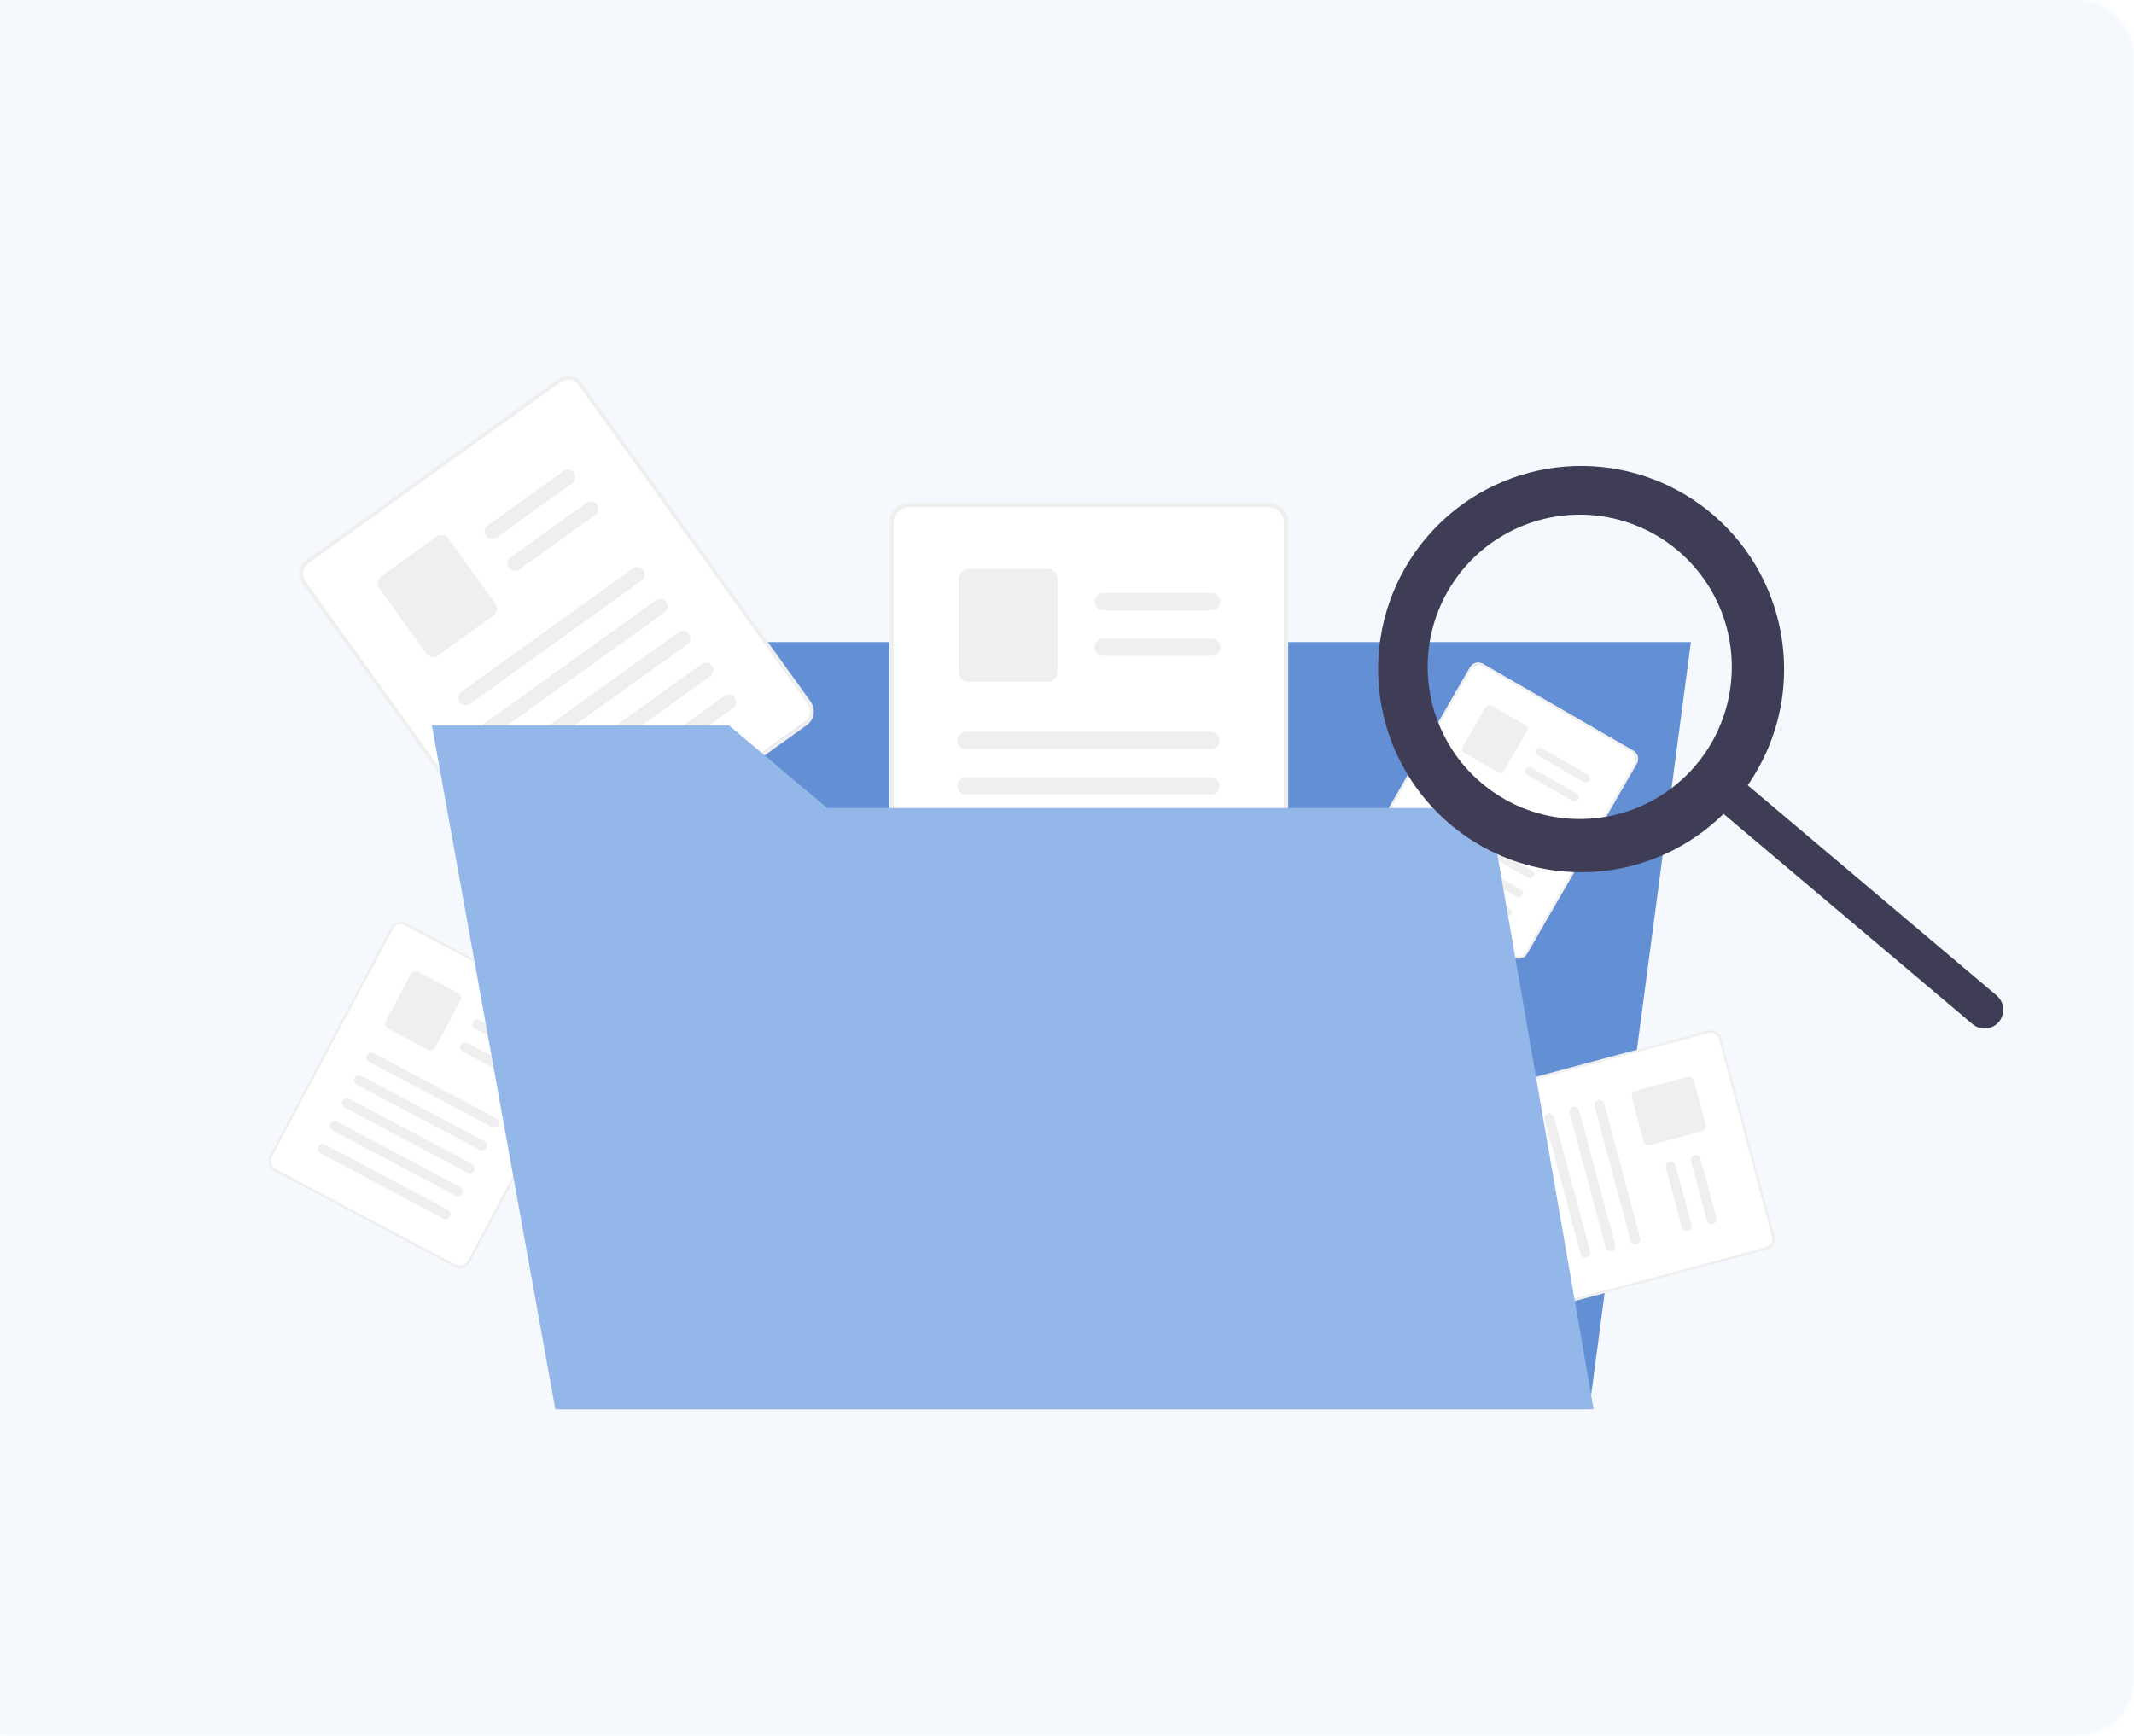<svg width="751" height="611" viewBox="0 0 751 611" fill="none" xmlns="http://www.w3.org/2000/svg">
<mask id="mask0_806_27987" style="mask-type:alpha" maskUnits="userSpaceOnUse" x="0" y="0" width="751" height="611">
<path d="M0 0H731C742.046 0 751 8.954 751 20V591C751 602.046 742.046 611 731 611H0V0Z" fill="#F5F9FD"/>
</mask>
<g mask="url(#mask0_806_27987)">
<path d="M0 0H852C863.046 0 872 8.954 872 20V591C872 602.046 863.046 611 852 611H0V0Z" fill="#F5F9FD"/>
</g>
<g filter="url(#filter0_d_806_27987)">
<path d="M559.295 489L595.07 219H236.395L196.033 489H559.295Z" fill="#638FD4"/>
<rect x="104.028" y="193.632" width="119" height="148" rx="4" transform="rotate(-35.696 104.028 193.632)" fill="white"/>
<path d="M203.035 126.234C202.038 125.623 200.883 125.319 199.714 125.358C198.546 125.397 197.414 125.777 196.459 126.452L107.807 190.146C106.533 191.062 105.675 192.446 105.421 193.994C105.167 195.543 105.539 197.129 106.454 198.403L187.028 310.553C187.944 311.826 189.328 312.684 190.877 312.938C192.425 313.192 194.011 312.82 195.286 311.906L283.939 248.212C285.211 247.295 286.068 245.911 286.322 244.363C286.576 242.815 286.205 241.23 285.291 239.955L204.717 127.805C204.267 127.175 203.695 126.64 203.035 126.234ZM284.225 240.722C284.934 241.714 285.222 242.946 285.025 244.149C284.828 245.353 284.162 246.429 283.173 247.142L194.518 310.837C193.527 311.549 192.294 311.838 191.09 311.64C189.886 311.443 188.81 310.776 188.098 309.785L107.523 197.635C106.814 196.643 106.526 195.411 106.723 194.208C106.92 193.005 107.586 191.928 108.575 191.215L197.228 127.522C197.977 126.988 198.868 126.69 199.788 126.666C200.707 126.641 201.613 126.891 202.39 127.384C202.543 127.483 202.691 127.59 202.833 127.705C203.144 127.958 203.421 128.251 203.655 128.577L284.225 240.722Z" fill="#EFEFF0"/>
<path d="M201.421 163.034L174.718 182.219C174.152 182.626 173.447 182.791 172.758 182.678C172.07 182.565 171.454 182.184 171.047 181.617C170.64 181.051 170.475 180.346 170.587 179.657C170.7 178.969 171.082 178.353 171.649 177.946L198.351 158.762C198.917 158.355 199.622 158.189 200.311 158.302C200.999 158.415 201.615 158.797 202.022 159.363C202.429 159.93 202.594 160.635 202.481 161.323C202.368 162.012 201.987 162.627 201.42 163.034L201.421 163.034Z" fill="#EFEFF0"/>
<path d="M209.479 174.249L182.776 193.434C182.209 193.841 181.504 194.007 180.816 193.894C180.127 193.781 179.512 193.399 179.105 192.833C178.698 192.266 178.533 191.561 178.645 190.873C178.758 190.184 179.14 189.569 179.706 189.162L206.408 169.977C206.975 169.57 207.68 169.405 208.369 169.518C209.057 169.631 209.672 170.012 210.08 170.579C210.487 171.145 210.652 171.851 210.539 172.539C210.426 173.228 210.045 173.843 209.478 174.25L209.479 174.249Z" fill="#EFEFF0"/>
<path d="M173.663 209.664L154.149 223.684C153.511 224.141 152.718 224.326 151.944 224.2C151.17 224.073 150.477 223.644 150.019 223.007L133.475 199.979C133.017 199.342 132.832 198.549 132.959 197.775C133.086 197 133.514 196.308 134.151 195.85L153.665 181.83C154.303 181.373 155.095 181.188 155.87 181.314C156.644 181.441 157.336 181.87 157.795 182.506L174.339 205.534C174.796 206.172 174.982 206.965 174.855 207.739C174.728 208.513 174.299 209.206 173.663 209.664Z" fill="#EFEFF0"/>
<path d="M225.791 197.347L165.445 240.704C164.878 241.111 164.173 241.276 163.484 241.163C162.796 241.05 162.18 240.669 161.773 240.102C161.366 239.536 161.201 238.831 161.314 238.142C161.427 237.454 161.808 236.838 162.375 236.431L222.722 193.075C223.288 192.667 223.993 192.502 224.682 192.615C225.37 192.728 225.986 193.109 226.393 193.676C226.8 194.243 226.965 194.948 226.852 195.636C226.74 196.325 226.358 196.94 225.791 197.347Z" fill="#EFEFF0"/>
<path d="M233.852 208.566L173.505 251.922C172.938 252.329 172.233 252.495 171.545 252.382C170.856 252.269 170.241 251.887 169.834 251.321C169.427 250.754 169.261 250.049 169.374 249.361C169.487 248.672 169.869 248.057 170.435 247.65L230.782 204.293C231.349 203.886 232.054 203.721 232.742 203.834C233.431 203.946 234.046 204.328 234.453 204.895C234.86 205.461 235.026 206.166 234.913 206.855C234.8 207.543 234.418 208.159 233.852 208.566Z" fill="#EFEFF0"/>
<path d="M241.906 219.777L181.559 263.134C180.993 263.541 180.288 263.706 179.599 263.593C178.911 263.48 178.295 263.099 177.888 262.532C177.481 261.965 177.316 261.26 177.429 260.572C177.542 259.883 177.923 259.268 178.49 258.861L238.837 215.504C239.403 215.097 240.108 214.932 240.797 215.045C241.485 215.158 242.101 215.539 242.508 216.106C242.915 216.672 243.08 217.378 242.967 218.066C242.855 218.754 242.473 219.37 241.906 219.777Z" fill="#EFEFF0"/>
<path d="M249.966 230.995L189.619 274.351C189.052 274.759 188.347 274.924 187.659 274.811C186.97 274.698 186.355 274.317 185.948 273.75C185.541 273.183 185.376 272.478 185.488 271.79C185.601 271.101 185.983 270.486 186.549 270.079L246.896 226.722C247.463 226.315 248.168 226.15 248.856 226.263C249.545 226.376 250.16 226.757 250.567 227.324C250.974 227.89 251.14 228.595 251.027 229.284C250.914 229.972 250.532 230.588 249.966 230.995Z" fill="#EFEFF0"/>
<path d="M258.022 242.207L197.675 285.564C197.108 285.971 196.403 286.136 195.715 286.023C195.026 285.911 194.411 285.529 194.004 284.962C193.597 284.396 193.431 283.691 193.544 283.002C193.657 282.314 194.038 281.698 194.605 281.291L254.952 237.935C255.518 237.528 256.224 237.362 256.912 237.475C257.601 237.588 258.216 237.97 258.623 238.536C259.03 239.103 259.195 239.808 259.083 240.496C258.97 241.185 258.588 241.8 258.022 242.207Z" fill="#EFEFF0"/>
<rect x="519.214" y="225.533" width="66.662" height="82.907" rx="4" transform="rotate(30 519.214 225.533)" fill="white"/>
<path d="M576.451 260.54C576.532 259.89 576.421 259.23 576.132 258.643C575.843 258.055 575.388 257.565 574.823 257.233L521.865 226.658C521.104 226.219 520.199 226.1 519.35 226.328C518.501 226.555 517.777 227.11 517.337 227.871L478.659 294.865C478.22 295.626 478.101 296.531 478.328 297.38C478.556 298.229 479.111 298.953 479.872 299.393L532.829 329.968C533.591 330.406 534.495 330.524 535.344 330.297C536.193 330.069 536.917 329.515 537.357 328.754L576.036 261.761C576.254 261.386 576.395 260.97 576.451 260.54ZM536.72 328.387C536.377 328.978 535.814 329.409 535.154 329.585C534.495 329.762 533.792 329.67 533.2 329.33L480.24 298.754C479.649 298.412 479.217 297.85 479.04 297.189C478.863 296.529 478.956 295.826 479.297 295.234L517.976 228.24C518.319 227.649 518.882 227.218 519.541 227.042C520.201 226.865 520.904 226.957 521.496 227.297L574.454 257.872C574.899 258.131 575.257 258.518 575.481 258.982C575.706 259.445 575.787 259.966 575.715 260.476C575.699 260.577 575.679 260.677 575.653 260.776C575.595 260.993 575.509 261.202 575.397 261.397L536.72 328.387Z" fill="#EFEFF0"/>
<path d="M557.291 268.2L541.339 258.991C541.001 258.796 540.754 258.474 540.653 258.096C540.552 257.719 540.605 257.317 540.8 256.978C540.995 256.64 541.317 256.393 541.695 256.292C542.072 256.19 542.475 256.243 542.813 256.439L558.764 265.648C559.102 265.843 559.349 266.165 559.45 266.543C559.551 266.92 559.498 267.322 559.303 267.661C559.108 267.999 558.786 268.246 558.408 268.347C558.031 268.449 557.629 268.396 557.29 268.2L557.291 268.2Z" fill="#EFEFF0"/>
<path d="M553.422 274.9L537.471 265.691C537.133 265.495 536.886 265.173 536.785 264.796C536.684 264.418 536.737 264.016 536.932 263.678C537.127 263.339 537.449 263.092 537.827 262.991C538.204 262.89 538.606 262.943 538.945 263.138L554.896 272.348C555.234 272.543 555.481 272.865 555.582 273.242C555.683 273.62 555.63 274.022 555.435 274.361C555.239 274.699 554.918 274.946 554.54 275.047C554.163 275.148 553.76 275.095 553.422 274.9L553.422 274.9Z" fill="#EFEFF0"/>
<path d="M527.084 264.78L515.427 258.05C515.047 257.83 514.77 257.468 514.656 257.043C514.542 256.619 514.601 256.166 514.821 255.786L522.763 242.03C522.983 241.649 523.345 241.372 523.769 241.258C524.194 241.144 524.646 241.204 525.027 241.423L536.684 248.153C537.064 248.373 537.342 248.735 537.455 249.16C537.569 249.584 537.51 250.036 537.291 250.417L529.349 264.173C529.128 264.554 528.766 264.831 528.342 264.945C527.917 265.059 527.465 264.999 527.084 264.78Z" fill="#EFEFF0"/>
<path d="M545.391 288.554L509.343 267.741C509.004 267.546 508.757 267.224 508.656 266.846C508.555 266.469 508.608 266.067 508.803 265.728C508.999 265.39 509.321 265.143 509.698 265.042C510.076 264.94 510.478 264.993 510.816 265.189L546.865 286.001C547.203 286.197 547.45 286.519 547.551 286.896C547.653 287.274 547.6 287.676 547.404 288.014C547.209 288.353 546.887 288.6 546.51 288.701C546.132 288.802 545.73 288.749 545.391 288.554Z" fill="#EFEFF0"/>
<path d="M541.522 295.255L505.473 274.443C505.135 274.247 504.888 273.925 504.787 273.548C504.686 273.17 504.739 272.768 504.934 272.43C505.13 272.091 505.451 271.844 505.829 271.743C506.206 271.642 506.609 271.695 506.947 271.89L542.996 292.703C543.334 292.899 543.581 293.22 543.682 293.598C543.784 293.975 543.731 294.378 543.535 294.716C543.34 295.054 543.018 295.301 542.64 295.403C542.263 295.504 541.861 295.451 541.522 295.255Z" fill="#EFEFF0"/>
<path d="M537.656 301.953L501.607 281.14C501.269 280.944 501.022 280.623 500.92 280.245C500.819 279.868 500.872 279.465 501.068 279.127C501.263 278.788 501.585 278.541 501.962 278.44C502.34 278.339 502.742 278.392 503.081 278.587L539.129 299.4C539.468 299.596 539.715 299.917 539.816 300.295C539.917 300.672 539.864 301.075 539.669 301.413C539.473 301.752 539.151 301.999 538.774 302.1C538.396 302.201 537.994 302.148 537.656 301.953Z" fill="#EFEFF0"/>
<path d="M533.787 308.654L497.738 287.841C497.4 287.645 497.153 287.324 497.052 286.946C496.95 286.569 497.003 286.166 497.199 285.828C497.394 285.49 497.716 285.243 498.094 285.141C498.471 285.04 498.873 285.093 499.212 285.289L535.26 306.101C535.599 306.297 535.846 306.619 535.947 306.996C536.048 307.374 535.995 307.776 535.8 308.114C535.604 308.453 535.283 308.7 534.905 308.801C534.528 308.902 534.125 308.849 533.787 308.654Z" fill="#EFEFF0"/>
<path d="M529.92 315.351L493.871 294.539C493.533 294.343 493.286 294.021 493.185 293.644C493.083 293.266 493.136 292.864 493.332 292.526C493.527 292.187 493.849 291.94 494.227 291.839C494.604 291.738 495.006 291.791 495.345 291.986L531.393 312.799C531.732 312.995 531.979 313.316 532.08 313.694C532.181 314.071 532.128 314.474 531.933 314.812C531.737 315.151 531.416 315.398 531.038 315.499C530.661 315.6 530.258 315.547 529.92 315.351Z" fill="#EFEFF0"/>
<rect x="519.214" y="225.533" width="67.025" height="83.775" rx="4" transform="rotate(30 519.214 225.533)" fill="white"/>
<path d="M576.451 260.54C576.532 259.89 576.421 259.23 576.132 258.643C575.843 258.055 575.388 257.565 574.823 257.233L521.865 226.658C521.104 226.219 520.199 226.1 519.35 226.328C518.501 226.555 517.777 227.11 517.337 227.871L478.659 294.865C478.22 295.626 478.101 296.531 478.328 297.38C478.556 298.229 479.111 298.953 479.872 299.393L532.829 329.968C533.591 330.406 534.495 330.524 535.344 330.297C536.193 330.069 536.917 329.515 537.357 328.754L576.036 261.761C576.254 261.386 576.395 260.97 576.451 260.54ZM536.72 328.387C536.377 328.978 535.814 329.409 535.154 329.585C534.495 329.762 533.792 329.67 533.2 329.33L480.24 298.754C479.649 298.412 479.217 297.85 479.04 297.189C478.863 296.529 478.956 295.826 479.297 295.234L517.976 228.24C518.319 227.649 518.882 227.218 519.541 227.042C520.201 226.865 520.904 226.957 521.496 227.297L574.454 257.872C574.899 258.131 575.257 258.518 575.481 258.982C575.706 259.445 575.787 259.966 575.715 260.476C575.699 260.577 575.679 260.677 575.653 260.776C575.595 260.993 575.509 261.202 575.397 261.397L536.72 328.387Z" fill="#EFEFF0"/>
<path d="M557.291 268.2L541.339 258.991C541.001 258.796 540.754 258.474 540.653 258.096C540.552 257.719 540.605 257.317 540.8 256.978C540.995 256.64 541.317 256.393 541.695 256.292C542.072 256.19 542.475 256.243 542.813 256.439L558.764 265.648C559.102 265.843 559.349 266.165 559.45 266.543C559.551 266.92 559.498 267.322 559.303 267.661C559.108 267.999 558.786 268.246 558.408 268.347C558.031 268.449 557.629 268.396 557.29 268.2L557.291 268.2Z" fill="#EFEFF0"/>
<path d="M553.422 274.9L537.471 265.691C537.133 265.495 536.886 265.173 536.785 264.796C536.684 264.418 536.737 264.016 536.932 263.678C537.127 263.339 537.449 263.092 537.827 262.991C538.204 262.89 538.606 262.943 538.945 263.138L554.896 272.348C555.234 272.543 555.481 272.865 555.582 273.242C555.683 273.62 555.63 274.022 555.435 274.361C555.239 274.699 554.918 274.946 554.54 275.047C554.163 275.148 553.76 275.095 553.422 274.9L553.422 274.9Z" fill="#EFEFF0"/>
<path d="M527.084 264.78L515.427 258.05C515.047 257.83 514.77 257.468 514.656 257.043C514.542 256.619 514.601 256.166 514.821 255.786L522.763 242.03C522.983 241.649 523.345 241.372 523.769 241.258C524.194 241.144 524.646 241.204 525.027 241.423L536.684 248.153C537.064 248.373 537.342 248.735 537.455 249.16C537.569 249.584 537.51 250.036 537.291 250.417L529.349 264.173C529.128 264.554 528.766 264.831 528.342 264.945C527.917 265.059 527.465 264.999 527.084 264.78Z" fill="#EFEFF0"/>
<path d="M545.391 288.554L509.343 267.741C509.004 267.546 508.757 267.224 508.656 266.846C508.555 266.469 508.608 266.067 508.803 265.728C508.999 265.39 509.321 265.143 509.698 265.042C510.076 264.94 510.478 264.993 510.816 265.189L546.865 286.001C547.203 286.197 547.45 286.519 547.551 286.896C547.653 287.274 547.6 287.676 547.404 288.014C547.209 288.353 546.887 288.6 546.51 288.701C546.132 288.802 545.73 288.749 545.391 288.554Z" fill="#EFEFF0"/>
<path d="M541.522 295.255L505.473 274.443C505.135 274.247 504.888 273.925 504.787 273.548C504.686 273.17 504.739 272.768 504.934 272.43C505.13 272.091 505.451 271.844 505.829 271.743C506.206 271.642 506.609 271.695 506.947 271.89L542.996 292.703C543.334 292.899 543.581 293.22 543.682 293.598C543.784 293.975 543.731 294.378 543.535 294.716C543.34 295.054 543.018 295.301 542.64 295.403C542.263 295.504 541.861 295.451 541.522 295.255Z" fill="#EFEFF0"/>
<path d="M537.656 301.953L501.607 281.14C501.269 280.944 501.022 280.623 500.92 280.245C500.819 279.868 500.872 279.465 501.068 279.127C501.263 278.788 501.585 278.541 501.962 278.44C502.34 278.339 502.742 278.392 503.081 278.587L539.129 299.4C539.468 299.596 539.715 299.917 539.816 300.295C539.917 300.672 539.864 301.075 539.669 301.413C539.473 301.752 539.151 301.999 538.774 302.1C538.396 302.201 537.994 302.148 537.656 301.953Z" fill="#EFEFF0"/>
<path d="M533.787 308.654L497.738 287.841C497.4 287.645 497.153 287.324 497.052 286.946C496.95 286.569 497.003 286.166 497.199 285.828C497.394 285.49 497.716 285.243 498.094 285.141C498.471 285.04 498.873 285.093 499.212 285.289L535.26 306.101C535.599 306.297 535.846 306.619 535.947 306.996C536.048 307.374 535.995 307.776 535.8 308.114C535.604 308.453 535.283 308.7 534.905 308.801C534.528 308.902 534.125 308.849 533.787 308.654Z" fill="#EFEFF0"/>
<path d="M529.92 315.351L493.871 294.539C493.533 294.343 493.286 294.021 493.185 293.644C493.083 293.266 493.136 292.864 493.332 292.526C493.527 292.187 493.849 291.94 494.227 291.839C494.604 291.738 495.006 291.791 495.345 291.986L531.393 312.799C531.732 312.995 531.979 313.316 532.08 313.694C532.181 314.071 532.128 314.474 531.933 314.812C531.737 315.151 531.416 315.398 531.038 315.499C530.661 315.6 530.258 315.547 529.92 315.351Z" fill="#EFEFF0"/>
<rect x="313.947" y="170.727" width="138.034" height="171.672" rx="4" fill="white"/>
<path d="M452.828 174.245C452.302 172.995 451.42 171.927 450.293 171.172C449.166 170.418 447.842 170.011 446.486 170H319.865C318.045 170.001 316.3 170.725 315.013 172.012C313.726 173.299 313.002 175.044 313.001 176.864V337.044C313.002 338.864 313.726 340.609 315.013 341.896C316.3 343.183 318.045 343.907 319.865 343.908H446.486C448.305 343.905 450.05 343.181 451.336 341.895C452.623 340.608 453.347 338.864 453.349 337.044V176.864C453.352 175.965 453.175 175.074 452.828 174.245ZM451.825 337.045C451.822 338.46 451.259 339.815 450.259 340.815C449.259 341.815 447.903 342.378 446.489 342.381H319.865C318.45 342.381 317.093 341.819 316.092 340.818C315.091 339.818 314.529 338.461 314.529 337.045V176.864C314.532 175.45 315.095 174.094 316.095 173.094C317.095 172.094 318.451 171.531 319.865 171.528H446.486C447.553 171.532 448.594 171.855 449.477 172.454C450.36 173.053 451.044 173.902 451.442 174.892C451.52 175.089 451.587 175.29 451.643 175.494C451.764 175.943 451.826 176.407 451.826 176.872L451.825 337.045Z" fill="#EFEFF0"/>
<path d="M426.401 207.819H388.262C387.453 207.819 386.677 207.498 386.105 206.925C385.532 206.353 385.211 205.577 385.211 204.768C385.211 203.959 385.532 203.183 386.105 202.61C386.677 202.038 387.453 201.717 388.262 201.717H426.4C427.209 201.717 427.985 202.038 428.558 202.61C429.13 203.183 429.451 203.959 429.451 204.768C429.451 205.577 429.13 206.353 428.558 206.925C427.985 207.498 427.209 207.819 426.4 207.819H426.401Z" fill="#EFEFF0"/>
<path d="M426.401 223.838H388.262C387.453 223.838 386.677 223.517 386.105 222.944C385.532 222.372 385.211 221.596 385.211 220.787C385.211 219.978 385.532 219.201 386.105 218.629C386.677 218.057 387.453 217.736 388.262 217.736H426.4C427.209 217.736 427.985 218.057 428.558 218.629C429.13 219.201 429.451 219.978 429.451 220.787C429.451 221.596 429.13 222.372 428.558 222.944C427.985 223.517 427.209 223.838 426.4 223.838H426.401Z" fill="#EFEFF0"/>
<path d="M368.693 232.959H340.822C339.912 232.958 339.039 232.596 338.396 231.952C337.752 231.309 337.39 230.436 337.389 229.526V196.636C337.39 195.726 337.752 194.854 338.396 194.21C339.039 193.567 339.912 193.205 340.822 193.204H368.693C369.603 193.205 370.475 193.567 371.118 194.211C371.762 194.854 372.124 195.726 372.125 196.636V229.526C372.124 230.436 371.762 231.309 371.119 231.952C370.475 232.596 369.603 232.958 368.693 232.959Z" fill="#EFEFF0"/>
<path d="M426.135 256.637H339.943C339.134 256.637 338.358 256.316 337.786 255.743C337.214 255.171 336.892 254.395 336.892 253.586C336.892 252.777 337.214 252 337.786 251.428C338.358 250.856 339.134 250.535 339.943 250.535H426.135C426.945 250.535 427.721 250.856 428.293 251.428C428.865 252 429.187 252.777 429.187 253.586C429.187 254.395 428.865 255.171 428.293 255.743C427.721 256.316 426.945 256.637 426.135 256.637Z" fill="#EFEFF0"/>
<path d="M426.135 272.66H339.943C339.134 272.66 338.358 272.339 337.786 271.767C337.214 271.195 336.892 270.418 336.892 269.609C336.892 268.8 337.214 268.024 337.786 267.452C338.358 266.879 339.134 266.558 339.943 266.558H426.135C426.945 266.558 427.721 266.879 428.293 267.452C428.865 268.024 429.187 268.8 429.187 269.609C429.187 270.418 428.865 271.195 428.293 271.767C427.721 272.339 426.945 272.66 426.135 272.66Z" fill="#EFEFF0"/>
<path d="M426.136 288.673H339.944C339.135 288.673 338.358 288.352 337.786 287.779C337.214 287.207 336.893 286.431 336.893 285.622C336.893 284.813 337.214 284.036 337.786 283.464C338.358 282.892 339.135 282.571 339.944 282.571H426.136C426.945 282.571 427.721 282.892 428.293 283.464C428.866 284.036 429.187 284.813 429.187 285.622C429.187 286.431 428.866 287.207 428.293 287.779C427.721 288.352 426.945 288.673 426.136 288.673Z" fill="#EFEFF0"/>
<path d="M426.136 304.695H339.944C339.135 304.695 338.358 304.374 337.786 303.802C337.214 303.229 336.893 302.453 336.893 301.644C336.893 300.835 337.214 300.059 337.786 299.487C338.358 298.914 339.135 298.593 339.944 298.593H426.136C426.945 298.593 427.721 298.914 428.293 299.487C428.866 300.059 429.187 300.835 429.187 301.644C429.187 302.453 428.866 303.229 428.293 303.802C427.721 304.374 426.945 304.695 426.136 304.695Z" fill="#EFEFF0"/>
<path d="M426.136 320.71H339.944C339.135 320.71 338.358 320.388 337.786 319.816C337.214 319.244 336.893 318.468 336.893 317.658C336.893 316.849 337.214 316.073 337.786 315.501C338.358 314.929 339.135 314.607 339.944 314.607H426.136C426.945 314.607 427.721 314.929 428.293 315.501C428.866 316.073 429.187 316.849 429.187 317.658C429.187 318.468 428.866 319.244 428.293 319.816C427.721 320.388 426.945 320.71 426.136 320.71Z" fill="#EFEFF0"/>
<rect x="139.682" y="316.617" width="78.505" height="97.636" rx="4" transform="rotate(27.979 139.682 316.617)" fill="white"/>
<path d="M208.499 355.44C208.568 354.672 208.41 353.9 208.045 353.221C207.68 352.541 207.124 351.983 206.446 351.616L142.849 317.832C141.934 317.346 140.865 317.244 139.875 317.547C138.885 317.85 138.056 318.534 137.57 319.448L94.831 399.9C94.346 400.815 94.244 401.884 94.547 402.874C94.85 403.864 95.533 404.693 96.447 405.179L160.044 438.963C160.959 439.448 162.028 439.549 163.017 439.247C164.007 438.944 164.836 438.261 165.323 437.347L208.062 356.895C208.303 356.444 208.452 355.949 208.499 355.44ZM164.557 436.941C164.178 437.651 163.534 438.182 162.764 438.417C161.995 438.652 161.164 438.574 160.453 438.198L96.855 404.412C96.144 404.034 95.612 403.39 95.376 402.62C95.141 401.851 95.221 401.019 95.598 400.308L138.337 319.855C138.716 319.146 139.361 318.615 140.13 318.379C140.899 318.144 141.73 318.223 142.441 318.599L206.038 352.383C206.573 352.67 207.01 353.11 207.293 353.647C207.577 354.183 207.694 354.792 207.63 355.395C207.616 355.515 207.596 355.634 207.57 355.751C207.511 356.009 207.419 356.259 207.294 356.492L164.557 436.941Z" fill="#EFEFF0"/>
<path d="M186.267 365.252L167.111 355.076C166.705 354.86 166.401 354.492 166.266 354.052C166.131 353.611 166.177 353.136 166.393 352.729C166.609 352.323 166.977 352.019 167.417 351.884C167.858 351.749 168.333 351.795 168.74 352.011L187.895 362.187C188.301 362.403 188.605 362.771 188.74 363.211C188.875 363.651 188.829 364.127 188.613 364.534C188.397 364.94 188.029 365.244 187.589 365.379C187.149 365.513 186.673 365.468 186.267 365.252L186.267 365.252Z" fill="#EFEFF0"/>
<path d="M181.993 373.298L162.837 363.122C162.431 362.906 162.127 362.537 161.992 362.097C161.857 361.657 161.903 361.182 162.119 360.775C162.335 360.369 162.703 360.065 163.144 359.93C163.584 359.795 164.059 359.841 164.466 360.057L183.621 370.233C184.027 370.449 184.331 370.817 184.466 371.257C184.601 371.697 184.555 372.173 184.339 372.579C184.123 372.986 183.755 373.29 183.315 373.424C182.875 373.559 182.399 373.514 181.993 373.298L181.993 373.298Z" fill="#EFEFF0"/>
<path d="M150.575 362.481L136.576 355.045C136.119 354.802 135.778 354.387 135.626 353.892C135.475 353.397 135.526 352.862 135.768 352.405L144.544 335.886C144.787 335.429 145.202 335.087 145.696 334.936C146.191 334.784 146.726 334.835 147.183 335.077L161.182 342.514C161.639 342.757 161.98 343.172 162.132 343.667C162.283 344.162 162.232 344.696 161.99 345.154L153.214 361.673C152.971 362.13 152.557 362.472 152.062 362.623C151.567 362.775 151.032 362.724 150.575 362.481Z" fill="#EFEFF0"/>
<path d="M173.108 389.701L129.817 366.703C129.411 366.487 129.107 366.119 128.972 365.679C128.837 365.239 128.883 364.763 129.099 364.357C129.315 363.95 129.683 363.646 130.123 363.511C130.563 363.377 131.039 363.422 131.445 363.638L174.736 386.636C175.143 386.852 175.447 387.22 175.582 387.66C175.716 388.1 175.671 388.576 175.455 388.982C175.239 389.389 174.87 389.693 174.43 389.828C173.99 389.962 173.515 389.917 173.108 389.701Z" fill="#EFEFF0"/>
<path d="M168.833 397.749L125.542 374.751C125.135 374.535 124.831 374.167 124.697 373.727C124.562 373.287 124.607 372.811 124.823 372.405C125.039 371.998 125.408 371.694 125.848 371.559C126.288 371.425 126.764 371.47 127.17 371.686L170.461 394.684C170.868 394.9 171.172 395.268 171.306 395.708C171.441 396.148 171.395 396.624 171.179 397.03C170.964 397.437 170.595 397.741 170.155 397.876C169.715 398.01 169.239 397.965 168.833 397.749Z" fill="#EFEFF0"/>
<path d="M164.561 405.791L121.27 382.794C120.863 382.578 120.559 382.209 120.424 381.769C120.29 381.329 120.335 380.854 120.551 380.447C120.767 380.041 121.136 379.737 121.576 379.602C122.016 379.467 122.491 379.513 122.898 379.729L166.189 402.726C166.595 402.942 166.899 403.311 167.034 403.751C167.169 404.191 167.123 404.667 166.907 405.073C166.691 405.479 166.323 405.783 165.883 405.918C165.443 406.053 164.967 406.007 164.561 405.791Z" fill="#EFEFF0"/>
<path d="M160.286 413.839L116.995 390.841C116.588 390.625 116.284 390.257 116.149 389.817C116.015 389.377 116.06 388.901 116.276 388.495C116.492 388.088 116.861 387.784 117.301 387.649C117.741 387.515 118.216 387.56 118.623 387.776L161.914 410.774C162.32 410.99 162.624 411.358 162.759 411.798C162.894 412.238 162.848 412.714 162.632 413.12C162.416 413.527 162.048 413.831 161.608 413.966C161.168 414.1 160.692 414.055 160.286 413.839Z" fill="#EFEFF0"/>
<path d="M156.013 421.882L112.722 398.885C112.315 398.669 112.011 398.3 111.876 397.86C111.742 397.42 111.787 396.945 112.003 396.538C112.219 396.132 112.588 395.828 113.028 395.693C113.468 395.558 113.943 395.604 114.35 395.82L157.641 418.817C158.047 419.033 158.352 419.402 158.486 419.842C158.621 420.282 158.575 420.757 158.359 421.164C158.144 421.57 157.775 421.874 157.335 422.009C156.895 422.144 156.419 422.098 156.013 421.882Z" fill="#EFEFF0"/>
<rect x="604.529" y="355.375" width="78.505" height="97.636" rx="4" transform="rotate(75 604.529 355.375)" fill="white"/>
<path d="M623.04 432.188C623.649 431.715 624.106 431.073 624.354 430.343C624.603 429.612 624.632 428.825 624.438 428.079L605.799 358.519C605.531 357.519 604.876 356.667 603.98 356.149C603.084 355.632 602.018 355.491 601.018 355.759L513.022 379.337C512.023 379.606 511.17 380.26 510.653 381.156C510.135 382.053 509.995 383.118 510.262 384.118L528.901 453.678C529.17 454.677 529.824 455.529 530.72 456.046C531.617 456.564 532.681 456.705 533.681 456.438L621.677 432.86C622.172 432.729 622.635 432.5 623.04 432.188ZM533.456 455.601C532.679 455.808 531.851 455.698 531.155 455.296C530.458 454.893 529.949 454.232 529.74 453.455L511.101 383.893C510.892 383.116 511.001 382.288 511.404 381.59C511.806 380.893 512.469 380.385 513.247 380.177L601.243 356.598C602.021 356.391 602.848 356.501 603.545 356.903C604.241 357.305 604.75 357.967 604.96 358.744L623.598 428.304C623.753 428.89 623.729 429.51 623.53 430.083C623.331 430.656 622.965 431.157 622.48 431.522C622.383 431.593 622.283 431.66 622.179 431.721C621.95 431.853 621.704 431.955 621.449 432.024L533.456 455.601Z" fill="#EFEFF0"/>
<path d="M600.705 422.612L595.091 401.66C594.972 401.216 595.035 400.742 595.265 400.343C595.495 399.945 595.874 399.654 596.318 399.535C596.763 399.416 597.237 399.478 597.635 399.708C598.034 399.938 598.325 400.317 598.444 400.762L604.058 421.713C604.177 422.158 604.114 422.631 603.884 423.03C603.654 423.429 603.275 423.719 602.831 423.839C602.386 423.958 601.912 423.895 601.514 423.665C601.115 423.435 600.824 423.056 600.705 422.612L600.705 422.612Z" fill="#EFEFF0"/>
<path d="M591.905 424.97L586.291 404.018C586.172 403.574 586.235 403.1 586.465 402.701C586.695 402.303 587.074 402.012 587.518 401.893C587.963 401.774 588.437 401.836 588.835 402.066C589.234 402.296 589.525 402.675 589.644 403.12L595.258 424.071C595.377 424.516 595.314 424.989 595.084 425.388C594.854 425.787 594.475 426.077 594.031 426.197C593.586 426.316 593.112 426.253 592.714 426.023C592.315 425.793 592.024 425.414 591.905 424.97L591.905 424.97Z" fill="#EFEFF0"/>
<path d="M578.4 394.61L574.298 379.299C574.164 378.799 574.234 378.266 574.493 377.818C574.752 377.37 575.178 377.043 575.678 376.908L593.746 372.067C594.246 371.933 594.779 372.004 595.227 372.263C595.675 372.521 596.003 372.947 596.137 373.447L600.24 388.758C600.373 389.258 600.302 389.791 600.044 390.239C599.785 390.687 599.359 391.014 598.859 391.149L580.791 395.991C580.291 396.124 579.758 396.054 579.31 395.795C578.862 395.536 578.535 395.11 578.4 394.61Z" fill="#EFEFF0"/>
<path d="M573.848 429.652L561.16 382.302C561.041 381.857 561.104 381.384 561.334 380.985C561.564 380.587 561.943 380.296 562.387 380.177C562.832 380.058 563.306 380.12 563.704 380.35C564.103 380.58 564.394 380.959 564.513 381.404L577.2 428.754C577.319 429.198 577.257 429.672 577.027 430.071C576.797 430.469 576.418 430.76 575.973 430.879C575.529 430.998 575.055 430.936 574.656 430.706C574.258 430.476 573.967 430.097 573.848 429.652Z" fill="#EFEFF0"/>
<path d="M565.045 432.011L552.358 384.661C552.239 384.216 552.301 383.742 552.531 383.344C552.761 382.945 553.14 382.654 553.585 382.535C554.029 382.416 554.503 382.479 554.902 382.709C555.3 382.939 555.591 383.318 555.71 383.762L568.398 431.112C568.517 431.557 568.454 432.031 568.224 432.429C567.994 432.828 567.615 433.119 567.17 433.238C566.726 433.357 566.252 433.295 565.854 433.064C565.455 432.834 565.164 432.455 565.045 432.011Z" fill="#EFEFF0"/>
<path d="M556.249 434.368L543.561 387.018C543.442 386.573 543.505 386.1 543.735 385.701C543.965 385.303 544.344 385.012 544.788 384.893C545.233 384.773 545.707 384.836 546.105 385.066C546.504 385.296 546.795 385.675 546.914 386.12L559.601 433.47C559.72 433.914 559.658 434.388 559.428 434.787C559.198 435.185 558.819 435.476 558.374 435.595C557.93 435.714 557.456 435.652 557.057 435.422C556.659 435.192 556.368 434.813 556.249 434.368Z" fill="#EFEFF0"/>
<path d="M547.447 436.727L534.759 389.376C534.64 388.932 534.703 388.458 534.933 388.06C535.163 387.661 535.542 387.37 535.986 387.251C536.431 387.132 536.905 387.194 537.303 387.424C537.702 387.655 537.993 388.034 538.112 388.478L550.799 435.828C550.918 436.273 550.856 436.746 550.626 437.145C550.396 437.544 550.017 437.834 549.572 437.954C549.128 438.073 548.654 438.01 548.255 437.78C547.857 437.55 547.566 437.171 547.447 436.727Z" fill="#EFEFF0"/>
<path d="M538.649 439.084L525.962 391.734C525.843 391.289 525.905 390.815 526.135 390.417C526.365 390.018 526.744 389.727 527.189 389.608C527.633 389.489 528.107 389.552 528.506 389.782C528.904 390.012 529.195 390.391 529.314 390.835L542.002 438.186C542.121 438.63 542.058 439.104 541.828 439.502C541.598 439.901 541.219 440.192 540.774 440.311C540.33 440.43 539.856 440.368 539.458 440.138C539.059 439.907 538.768 439.528 538.649 439.084Z" fill="#EFEFF0"/>
<path d="M195.421 489L152.001 248.355H256.577L291.129 277.403H524.13L560.823 489H195.421Z" fill="#94B7E9"/>
</g>
<g filter="url(#filter1_d_806_27987)">
<path d="M519.564 266.978V266.985C519.564 266.991 519.57 266.991 519.577 266.991L519.564 266.978ZM503.395 217.506C503.369 217.668 503.337 217.831 503.311 217.993C503.337 217.831 503.369 217.668 503.402 217.506H503.395ZM502.59 223.502C502.571 223.749 502.551 223.996 502.538 224.243C502.551 223.996 502.571 223.749 502.597 223.502C502.596 223.457 502.598 223.411 502.603 223.366C502.597 223.411 502.597 223.457 502.59 223.502V223.502ZM519.564 266.985C519.564 266.991 519.57 266.991 519.577 266.991L519.564 266.978V266.985ZM503.395 217.506C503.369 217.668 503.337 217.831 503.311 217.993C503.337 217.831 503.369 217.668 503.402 217.506H503.395ZM502.538 224.243C502.551 223.996 502.571 223.749 502.597 223.502C502.596 223.457 502.598 223.411 502.603 223.366C502.597 223.411 502.597 223.457 502.59 223.502C502.571 223.749 502.551 223.996 502.538 224.243V224.243ZM703.067 343.756C702.941 343.622 702.807 343.496 702.665 343.379L702.658 343.372L670.516 316.223L669.685 315.521L666.524 312.851L665.732 312.182L661.227 308.375L659.994 307.335L657.443 305.179L656.138 304.074L643.832 293.686L636.776 287.728L635.828 286.929L615.038 269.369C615.356 268.914 615.668 268.459 615.973 267.998C616.219 267.615 616.466 267.238 616.713 266.855C616.739 266.809 616.771 266.764 616.797 266.718C616.94 266.497 617.076 266.27 617.212 266.049C617.29 265.932 617.362 265.815 617.427 265.698C617.531 265.536 617.634 265.367 617.732 265.198C617.829 265.036 617.926 264.867 618.024 264.698C618.478 263.938 618.907 263.171 619.322 262.398L619.361 262.326L619.692 261.696C619.9 261.313 620.101 260.923 620.296 260.533C620.304 260.525 620.308 260.513 620.309 260.501C620.51 260.105 620.711 259.702 620.899 259.299C620.906 259.293 620.906 259.28 620.912 259.273C621.152 258.773 621.386 258.273 621.613 257.759C621.672 257.642 621.724 257.525 621.776 257.409C621.99 256.915 622.204 256.415 622.412 255.914C622.626 255.401 622.834 254.881 623.035 254.362C623.236 253.842 623.437 253.316 623.625 252.796C623.982 251.802 624.318 250.806 624.632 249.807C624.646 249.75 624.663 249.694 624.683 249.639C624.846 249.106 625.001 248.58 625.157 248.047C625.255 247.702 625.346 247.365 625.436 247.02C625.501 246.773 625.566 246.527 625.625 246.28C625.657 246.182 625.676 246.091 625.702 245.994C625.787 245.663 625.865 245.338 625.943 245.006C625.956 244.954 625.969 244.896 625.982 244.844C626.137 244.175 626.287 243.499 626.423 242.83C626.494 242.492 626.559 242.154 626.624 241.817C626.748 241.141 626.871 240.465 626.975 239.79C627.027 239.471 627.072 239.153 627.118 238.835C627.163 238.549 627.202 238.263 627.241 237.983C627.293 237.62 627.338 237.262 627.377 236.899C627.546 235.463 627.669 234.034 627.747 232.598C627.773 232.169 627.793 231.74 627.812 231.305C627.831 230.805 627.844 230.311 627.851 229.811C627.857 229.395 627.864 228.973 627.864 228.557C627.864 227.303 627.831 226.056 627.767 224.802C627.663 222.794 627.474 220.795 627.202 218.805C624.876 201.793 616.512 186.187 603.637 174.84C590.763 163.492 574.238 157.161 557.084 157.003C539.93 156.846 523.292 162.872 510.211 173.981C497.13 185.09 488.481 200.54 485.844 217.506C485.779 217.935 485.714 218.37 485.655 218.805C485.441 220.364 485.281 221.93 485.175 223.502C485.143 223.938 485.117 224.366 485.097 224.802C484.522 235.818 486.504 246.817 490.888 256.938C495.272 267.059 501.939 276.026 510.366 283.135C511.937 284.461 513.547 285.708 515.195 286.877C515.202 286.884 515.208 286.884 515.215 286.89C515.767 287.28 516.318 287.663 516.877 288.04C517.766 288.625 518.662 289.197 519.564 289.742C519.635 289.781 519.707 289.827 519.778 289.866C520.557 290.334 521.342 290.782 522.128 291.217H522.134C525.058 292.826 528.092 294.224 531.215 295.401C540.376 298.851 550.147 300.385 559.924 299.91H559.943C571.355 299.357 582.466 296.066 592.339 290.314C593.774 289.483 595.189 288.593 596.571 287.644C596.916 287.41 597.266 287.17 597.603 286.929C598.019 286.637 598.434 286.332 598.85 286.026C598.856 286.026 598.856 286.02 598.863 286.02C598.894 285.994 598.926 285.97 598.96 285.948C599.239 285.734 599.525 285.52 599.797 285.312C599.869 285.26 599.94 285.208 600.012 285.149C600.03 285.136 600.048 285.121 600.063 285.104C600.226 284.987 600.382 284.857 600.544 284.733C600.706 284.61 600.862 284.48 601.024 284.35C601.052 284.333 601.078 284.313 601.102 284.292C601.284 284.142 601.466 283.999 601.647 283.85C601.835 283.701 602.017 283.545 602.193 283.395C602.374 283.246 602.55 283.096 602.731 282.94C602.887 282.81 603.049 282.674 603.205 282.531C603.257 282.492 603.302 282.447 603.354 282.401C603.374 282.382 603.396 282.365 603.419 282.349C603.634 282.167 603.841 281.979 604.049 281.79C604.101 281.745 604.146 281.699 604.198 281.654C604.516 281.368 604.834 281.082 605.146 280.784C605.217 280.718 605.295 280.647 605.367 280.582C605.438 280.517 605.503 280.452 605.574 280.387C605.665 280.296 605.763 280.212 605.853 280.121C606.087 279.9 606.314 279.673 606.548 279.445L607.314 280.095L607.593 280.329H607.6L607.684 280.407L607.989 280.66L612.52 284.493L612.617 284.577L612.695 284.636L613.208 285.071L614.233 285.942L615.259 286.806L615.408 286.929L620.179 290.957L620.841 291.516L625.443 295.401L649.264 315.521L650.095 316.223L682.699 343.756L691.059 350.818L694.168 353.442C694.828 354.001 695.592 354.425 696.415 354.688C697.239 354.951 698.106 355.05 698.967 354.977C699.829 354.905 700.668 354.663 701.436 354.266C702.204 353.869 702.886 353.324 703.444 352.663C703.911 352.114 704.281 351.49 704.541 350.818C705.012 349.625 705.124 348.321 704.862 347.066C704.6 345.81 703.976 344.66 703.067 343.756V343.756ZM515.046 193.156C521.558 185.433 530.12 179.711 539.743 176.651C549.366 173.591 559.658 173.319 569.429 175.865C579.201 178.412 588.053 183.673 594.963 191.041C601.874 198.41 606.561 207.585 608.482 217.506C608.567 217.941 608.645 218.37 608.716 218.805C608.982 220.358 609.177 221.93 609.294 223.502C609.326 223.938 609.359 224.366 609.378 224.802C609.436 225.776 609.462 226.757 609.462 227.732C609.466 233.643 608.488 239.514 606.567 245.104V245.11C604.421 251.378 601.126 257.19 596.851 262.249C596.76 262.352 596.669 262.463 596.571 262.567C595.715 263.58 594.812 264.555 593.884 265.484C593.878 265.49 593.871 265.503 593.865 265.51C593.547 265.828 593.222 266.153 592.898 266.452C592.235 267.095 591.561 267.706 590.872 268.29C589.84 269.194 588.782 270.04 587.699 270.831C587.335 271.097 586.971 271.357 586.601 271.617C586.238 271.877 585.868 272.124 585.498 272.37C584.758 272.864 584.005 273.338 583.246 273.787C582.869 274.014 582.48 274.235 582.097 274.449C581.714 274.67 581.324 274.878 580.935 275.08C580.546 275.287 580.156 275.489 579.76 275.684C578.975 276.08 578.183 276.45 577.378 276.795C576.976 276.977 576.573 277.145 576.171 277.301C575.917 277.405 575.671 277.509 575.418 277.6C575.319 277.646 575.217 277.685 575.113 277.717C574.976 277.776 574.84 277.828 574.704 277.873C574.659 277.893 574.614 277.911 574.567 277.925C574.288 278.036 574.016 278.133 573.73 278.23C573.321 278.38 572.912 278.516 572.497 278.646C572.081 278.783 571.672 278.913 571.257 279.03C570.842 279.159 570.42 279.276 570.004 279.387C569.582 279.504 569.167 279.614 568.745 279.712C568.297 279.829 567.849 279.933 567.395 280.03C566.999 280.121 566.609 280.199 566.214 280.27C565.844 280.348 565.467 280.413 565.097 280.478C564.578 280.569 564.059 280.654 563.533 280.725C563.247 280.771 562.968 280.81 562.683 280.836C562.559 280.855 562.442 280.868 562.326 280.881C561.962 280.933 561.599 280.972 561.242 281.004C561.144 281.011 561.053 281.024 560.962 281.03C560.567 281.069 560.164 281.102 559.768 281.134C558.918 281.193 558.074 281.232 557.224 281.251C556.795 281.258 556.36 281.264 555.932 281.264C555.504 281.264 555.075 281.258 554.647 281.245C554.647 281.245 554.647 281.251 554.64 281.245C554.634 281.251 554.634 281.251 554.627 281.245C554.627 281.246 554.626 281.246 554.624 281.247C554.623 281.247 554.622 281.248 554.621 281.248C554.62 281.248 554.618 281.247 554.617 281.247C554.616 281.246 554.615 281.246 554.614 281.245C554.593 281.251 554.571 281.251 554.55 281.245C554.245 281.245 553.939 281.232 553.641 281.212C553.42 281.206 553.193 281.199 552.966 281.18C552.661 281.167 552.356 281.147 552.051 281.121C551.953 281.121 551.856 281.108 551.759 281.102C551.713 281.101 551.667 281.097 551.622 281.089C551.311 281.063 550.993 281.037 550.681 281.004C550.525 280.992 550.363 280.979 550.207 280.959C549.733 280.907 549.259 280.849 548.792 280.784C548.26 280.719 547.728 280.641 547.202 280.543C546.955 280.511 546.715 280.465 546.475 280.42C546.157 280.368 545.839 280.309 545.521 280.244C545.19 280.179 544.859 280.114 544.528 280.036C544.261 279.978 543.989 279.92 543.723 279.855C543.593 279.829 543.463 279.796 543.34 279.764C542.658 279.601 541.983 279.426 541.315 279.231C540.893 279.114 540.471 278.991 540.055 278.861C539.484 278.685 538.919 278.497 538.355 278.295C538.134 278.224 537.92 278.146 537.699 278.062C537.479 277.99 537.264 277.906 537.044 277.821C536.842 277.75 536.641 277.672 536.446 277.594C536.122 277.47 535.804 277.34 535.486 277.211C534.83 276.944 534.188 276.665 533.545 276.366C533.181 276.191 532.818 276.022 532.461 275.846C531.053 275.164 529.666 274.406 528.3 273.572C527.963 273.371 527.625 273.157 527.288 272.942C526.866 272.682 526.457 272.409 526.048 272.137C525.821 271.981 525.6 271.831 525.379 271.675C524.971 271.389 524.568 271.097 524.172 270.805C523.964 270.655 523.757 270.499 523.556 270.343C522.835 269.798 522.128 269.226 521.433 268.641C521.102 268.362 520.771 268.076 520.446 267.784C520.31 267.667 520.174 267.543 520.037 267.42C519.882 267.277 519.726 267.141 519.577 266.991L519.564 266.978C519.337 266.777 519.109 266.562 518.889 266.348C518.545 266.023 518.207 265.692 517.883 265.354C517.545 265.023 517.221 264.678 516.902 264.341C516.578 264.003 516.266 263.658 515.961 263.308C515.65 262.963 515.345 262.612 515.046 262.255C514.754 261.917 514.468 261.566 514.196 261.222C513.534 260.404 512.902 259.57 512.3 258.721C512.021 258.331 511.755 257.941 511.496 257.545C511.216 257.142 510.95 256.733 510.697 256.324C510.431 255.914 510.178 255.499 509.931 255.076C509.925 255.062 509.916 255.049 509.905 255.037C509.418 254.212 508.951 253.381 508.516 252.536C508.068 251.679 507.646 250.812 507.25 249.937C507.049 249.502 506.855 249.06 506.673 248.619C506.296 247.728 505.946 246.839 505.621 245.935C505.459 245.5 505.31 245.065 505.16 244.623C505.156 244.594 505.147 244.565 505.134 244.539C504.836 243.642 504.563 242.739 504.323 241.83C504.317 241.817 504.317 241.804 504.31 241.791C504.187 241.342 504.07 240.894 503.966 240.439C503.862 240.043 503.771 239.647 503.687 239.244C503.59 238.796 503.492 238.347 503.408 237.893C503.362 237.659 503.317 237.425 503.278 237.191C503.239 236.996 503.207 236.795 503.174 236.6C503.142 236.405 503.109 236.203 503.077 236.002C503.012 235.606 502.953 235.209 502.902 234.813C502.837 234.345 502.785 233.878 502.733 233.403C502.674 232.838 502.623 232.273 502.577 231.701C502.545 231.318 502.525 230.928 502.506 230.538C502.486 230.181 502.467 229.824 502.46 229.466C502.454 229.447 502.454 229.427 502.46 229.408C502.459 229.407 502.459 229.406 502.458 229.405C502.458 229.404 502.457 229.403 502.457 229.401C502.457 229.4 502.458 229.399 502.458 229.398C502.459 229.397 502.459 229.396 502.46 229.395C502.454 229.388 502.454 229.388 502.46 229.382C502.459 229.381 502.459 229.38 502.458 229.379C502.458 229.378 502.457 229.377 502.457 229.375C502.457 229.374 502.458 229.373 502.458 229.372C502.459 229.371 502.459 229.37 502.46 229.369C502.454 229.226 502.447 229.083 502.447 228.94C502.434 228.518 502.428 228.096 502.428 227.673C502.428 227.29 502.434 226.913 502.441 226.53C502.454 225.997 502.473 225.464 502.499 224.932C502.499 224.815 502.512 224.704 502.519 224.587C502.525 224.47 502.532 224.36 502.538 224.243C502.551 223.996 502.571 223.749 502.597 223.502C502.595 223.457 502.598 223.411 502.603 223.366C502.623 223.087 502.648 222.807 502.674 222.528C502.726 221.969 502.791 221.404 502.863 220.845C502.902 220.566 502.934 220.287 502.98 220.007C503.005 219.812 503.038 219.611 503.07 219.41C503.096 219.208 503.129 219.007 503.168 218.805C503.213 218.539 503.259 218.266 503.31 217.993C503.336 217.831 503.369 217.668 503.401 217.506C503.525 216.856 503.661 216.207 503.81 215.557C503.96 214.901 504.128 214.251 504.31 213.602C504.485 212.945 504.68 212.289 504.888 211.633C504.985 211.302 505.089 210.977 505.206 210.652C505.42 209.996 505.647 209.346 505.9 208.703C506.017 208.385 506.14 208.06 506.277 207.742C506.537 207.098 506.809 206.455 507.088 205.825C507.231 205.507 507.374 205.188 507.529 204.87C507.822 204.24 508.127 203.61 508.458 202.992C508.776 202.362 509.12 201.745 509.47 201.134C509.821 200.524 510.184 199.913 510.567 199.309C510.743 199.01 510.937 198.705 511.138 198.412C511.528 197.815 511.937 197.217 512.352 196.632C513.19 195.45 514.092 194.287 515.046 193.156ZM502.59 223.502C502.571 223.749 502.551 223.996 502.538 224.243C502.551 223.996 502.571 223.749 502.597 223.502C502.596 223.457 502.598 223.411 502.603 223.366C502.597 223.411 502.597 223.457 502.59 223.502ZM503.395 217.506C503.369 217.668 503.337 217.831 503.311 217.993C503.337 217.831 503.369 217.668 503.402 217.506H503.395ZM519.564 266.978V266.985C519.564 266.991 519.57 266.991 519.577 266.991L519.564 266.978Z" fill="#3F3D56"/>
</g>
<defs>
<filter id="filter0_d_806_27987" x="79.376" y="117.355" width="560.189" height="393.646" filterUnits="userSpaceOnUse" color-interpolation-filters="sRGB">
<feFlood flood-opacity="0" result="BackgroundImageFix"/>
<feColorMatrix in="SourceAlpha" type="matrix" values="0 0 0 0 0 0 0 0 0 0 0 0 0 0 0 0 0 0 127 0" result="hardAlpha"/>
<feOffset dy="7"/>
<feGaussianBlur stdDeviation="7.5"/>
<feComposite in2="hardAlpha" operator="out"/>
<feColorMatrix type="matrix" values="0 0 0 0 0 0 0 0 0 0 0 0 0 0 0 0 0 0 0.1 0"/>
<feBlend mode="normal" in2="BackgroundImageFix" result="effect1_dropShadow_806_27987"/>
<feBlend mode="normal" in="SourceGraphic" in2="effect1_dropShadow_806_27987" result="shape"/>
</filter>
<filter id="filter1_d_806_27987" x="470" y="149" width="250" height="228" filterUnits="userSpaceOnUse" color-interpolation-filters="sRGB">
<feFlood flood-opacity="0" result="BackgroundImageFix"/>
<feColorMatrix in="SourceAlpha" type="matrix" values="0 0 0 0 0 0 0 0 0 0 0 0 0 0 0 0 0 0 127 0" result="hardAlpha"/>
<feOffset dy="7"/>
<feGaussianBlur stdDeviation="7.5"/>
<feComposite in2="hardAlpha" operator="out"/>
<feColorMatrix type="matrix" values="0 0 0 0 0 0 0 0 0 0 0 0 0 0 0 0 0 0 0.1 0"/>
<feBlend mode="normal" in2="BackgroundImageFix" result="effect1_dropShadow_806_27987"/>
<feBlend mode="normal" in="SourceGraphic" in2="effect1_dropShadow_806_27987" result="shape"/>
</filter>
</defs>
</svg>
